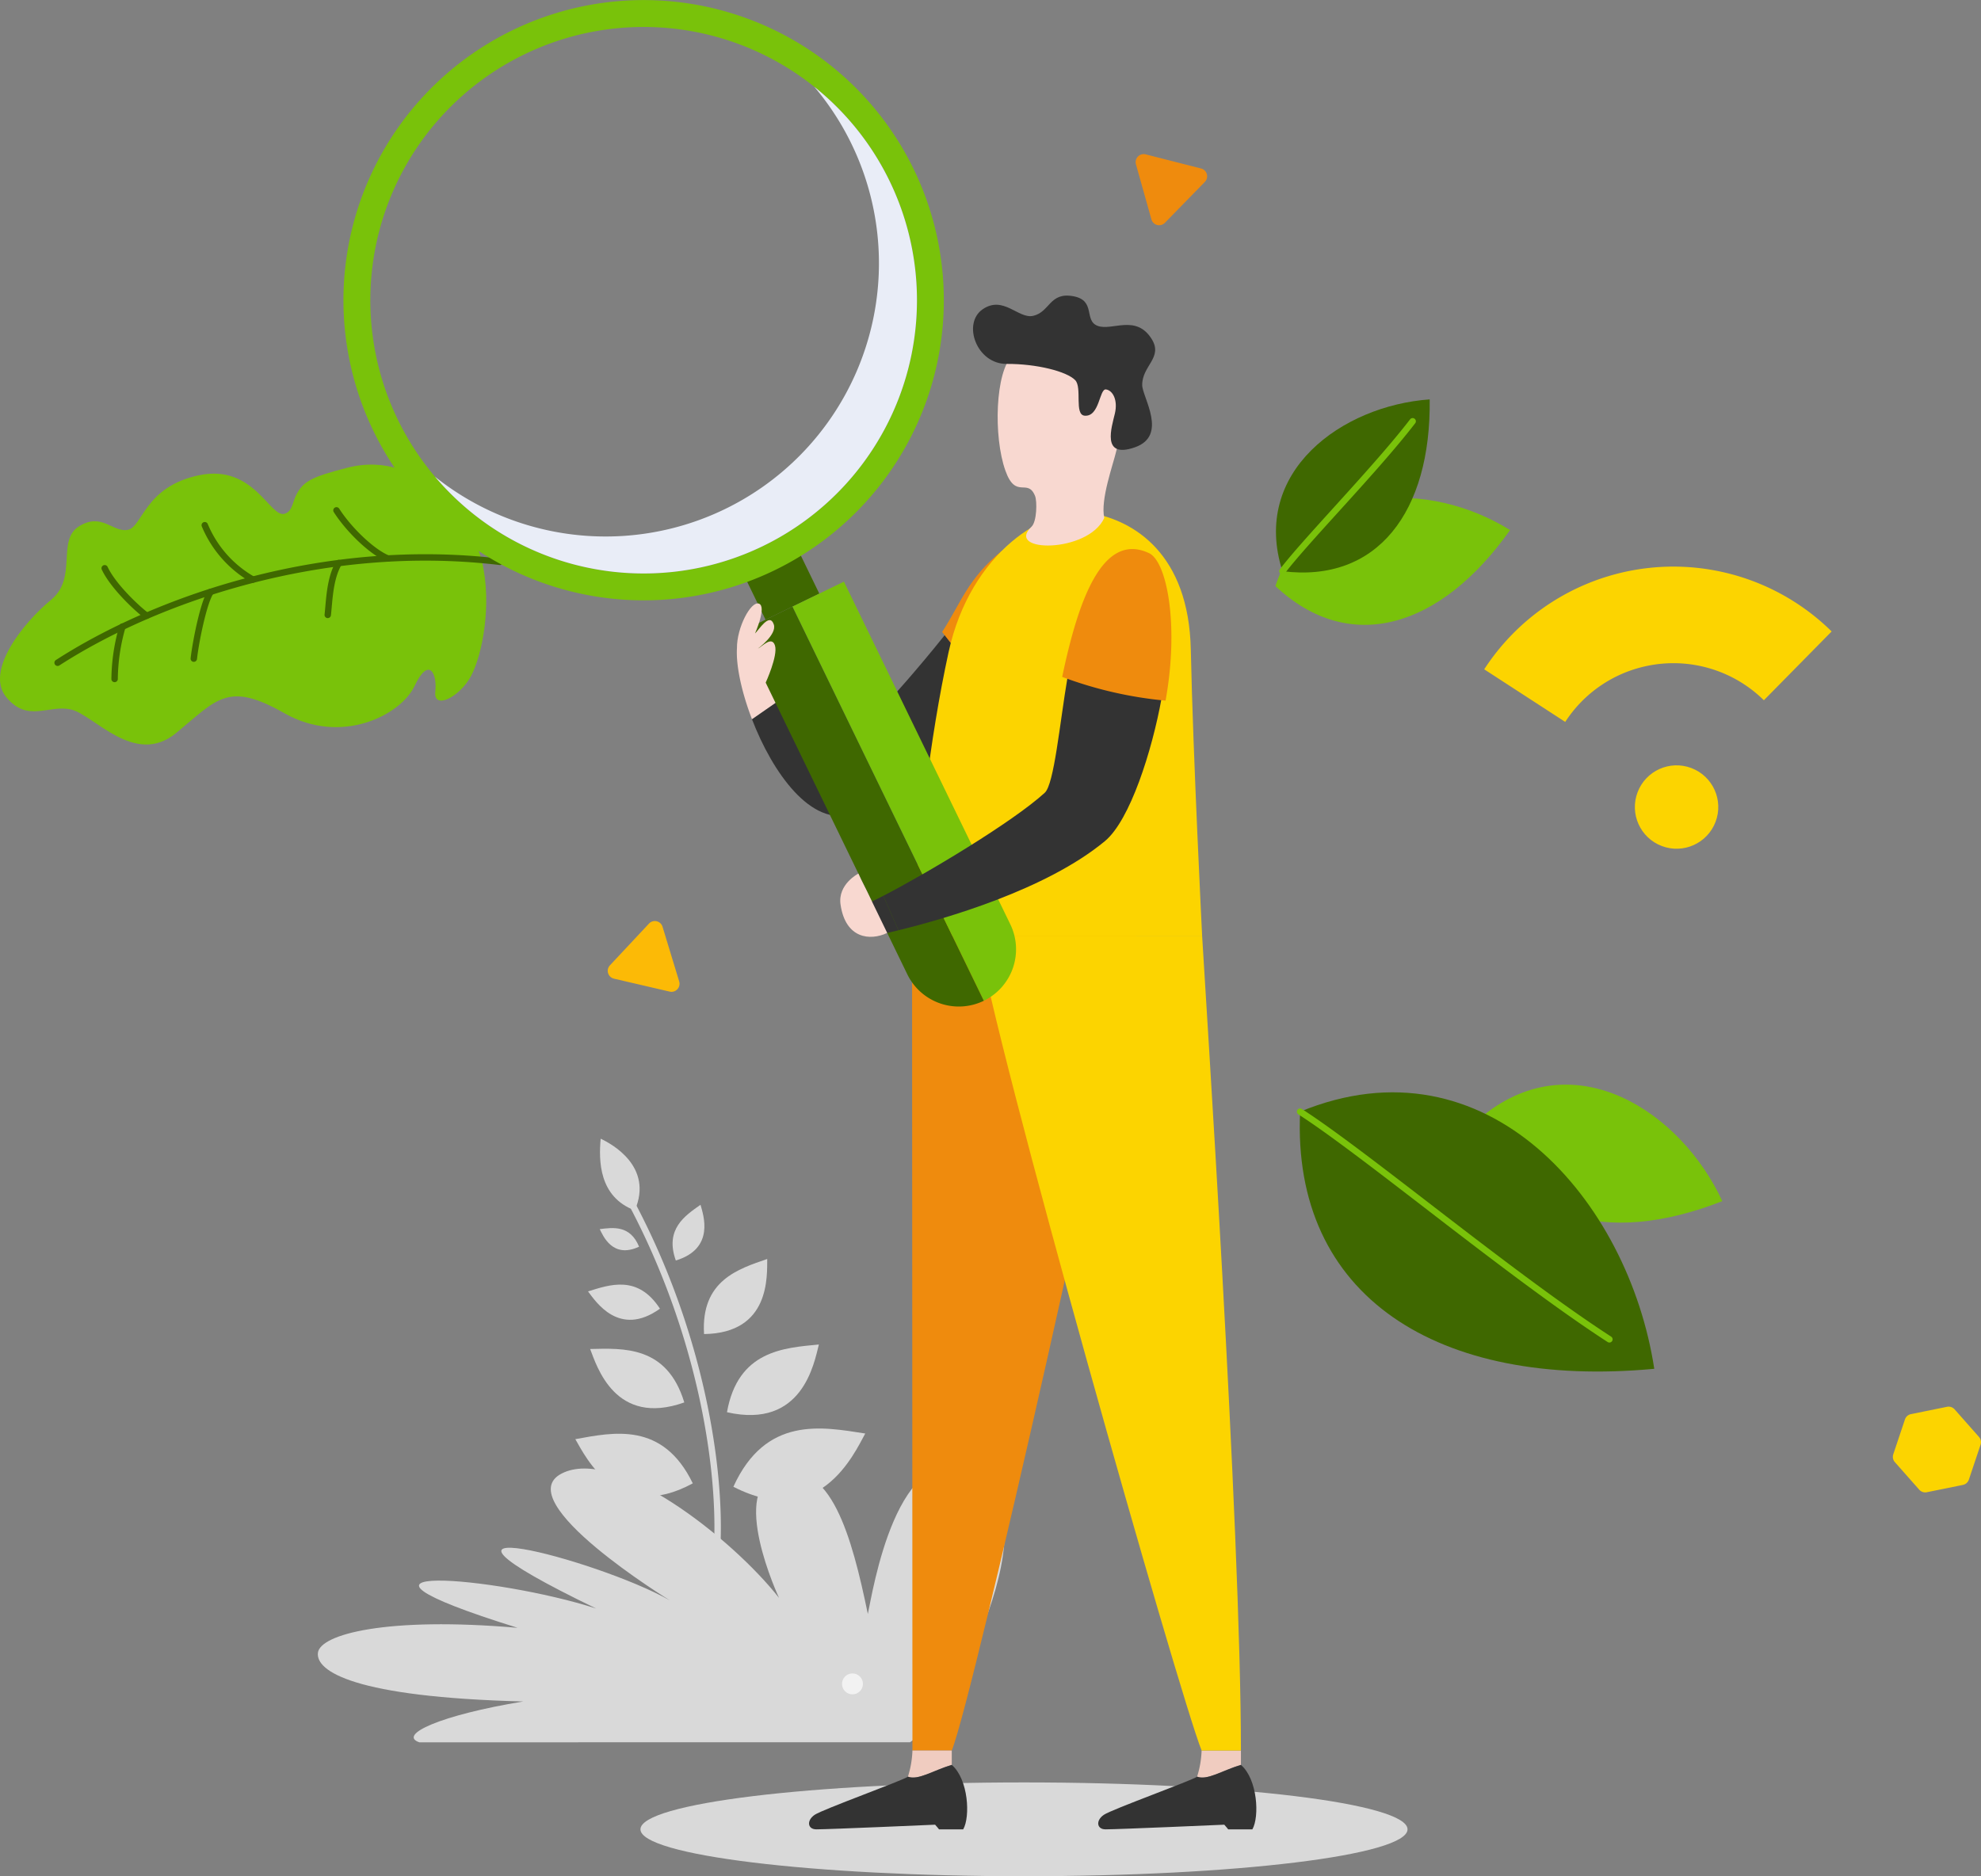<svg xmlns="http://www.w3.org/2000/svg" width="302.193" height="286.272" viewBox="0 0 302.193 286.272">
  <rect x="0" y="0" width="302.193" height="286.272" fill="#808080" stroke="none"/>
  <g id="Group_838" data-name="Group 838" transform="translate(-317.844 -336.707)">
    <g id="Shadow" transform="translate(415.543 608.666)">
      <path id="Path_485" data-name="Path 485" d="M916.119,2009.241c0-3.953,26.195-7.157,58.507-7.157s58.507,3.2,58.507,7.157-26.195,7.156-58.507,7.156S916.119,2013.194,916.119,2009.241Z" transform="translate(-916.119 -2002.084)" fill="#d9d9d9"/>
    </g>
    <g id="Plants" transform="translate(317.844 397.646)">
      <path id="Path_486" data-name="Path 486" d="M1703.765,1354.779c3.827,15.884,18.5,20.169,36.406,13.114C1733.852,1354.246,1717.734,1343.647,1703.765,1354.779Z" transform="translate(-1477.441 -1245.567)" fill="#79c20a"/>
      <g id="Group_818" data-name="Group 818" transform="translate(87.763 112.804)">
        <path id="Path_487" data-name="Path 487" d="M883.637,1411.582c-5.521-2.077-5.5-7.643-5.208-10.937C880.069,1401.408,886.526,1404.887,883.637,1411.582Z" transform="translate(-874.563 -1400.645)" fill="#d9d9d9"/>
        <g id="Group_817" data-name="Group 817" transform="translate(8.229 9.613)">
          <path id="Path_488" data-name="Path 488" d="M919.109,1511.693h-.016a.49.49,0,0,1-.473-.506c.4-12.052-2.783-31.766-12.9-50.954a.49.49,0,0,1,.867-.457c10.208,19.357,13.416,39.266,13.014,51.444A.49.49,0,0,1,919.109,1511.693Z" transform="translate(-905.661 -1459.514)" fill="#d9d9d9"/>
        </g>
        <path id="Path_489" data-name="Path 489" d="M1002.916,1680.319c4.931-10.843,13.517-9.153,20.117-8.123C1021.273,1675.4,1016.016,1687.046,1002.916,1680.319Z" transform="translate(-978.805 -1627.215)" fill="#d9d9d9"/>
        <path id="Path_490" data-name="Path 490" d="M996.933,1603.251c1.669-9.416,8.683-9.816,14.02-10.333C1010.224,1595.76,1008.463,1605.865,996.933,1603.251Z" transform="translate(-973.799 -1561.519)" fill="#d9d9d9"/>
        <path id="Path_491" data-name="Path 491" d="M975.359,1524.474c-.5-8.2,5.28-9.949,9.636-11.455C984.957,1515.54,985.518,1524.338,975.359,1524.474Z" transform="translate(-955.722 -1494.668)" fill="#d9d9d9"/>
        <path id="Path_492" data-name="Path 492" d="M946.62,1470.87c-1.719-4.81,1.429-6.852,3.768-8.505C950.8,1463.876,952.661,1469.031,946.62,1470.87Z" transform="translate(-931.29 -1452.286)" fill="#d9d9d9"/>
        <path id="Path_493" data-name="Path 493" d="M873.186,1683.878c-4.578-9.461-12.116-7.79-17.917-6.743C856.889,1679.925,861.771,1690.087,873.186,1683.878Z" transform="translate(-855.269 -1631.293)" fill="#d9d9d9"/>
        <path id="Path_494" data-name="Path 494" d="M883.474,1605.069c-2.631-8.676-9.278-8.264-14.362-8.151C870.118,1599.512,872.913,1608.828,883.474,1605.069Z" transform="translate(-866.851 -1564.833)" fill="#d9d9d9"/>
        <path id="Path_495" data-name="Path 495" d="M878.1,1540.627c-3.367-5.2-7.654-3.672-10.97-2.637C868.278,1539.5,871.873,1545.09,878.1,1540.627Z" transform="translate(-865.191 -1514.692)" fill="#d9d9d9"/>
        <path id="Path_496" data-name="Path 496" d="M884.066,1486.985c-1.373-3.338-3.992-2.921-6-2.682C878.562,1485.292,880.023,1488.876,884.066,1486.985Z" transform="translate(-874.342 -1470.51)" fill="#d9d9d9"/>
      </g>
      <g id="Group_819" data-name="Group 819" transform="translate(48.484 162.678)">
        <path id="Path_497" data-name="Path 497" d="M705.071,1748.273c6.424-4.22,22.256-35.324,9.81-41.353-11.8-5.713-15.539,18.617-16.241,21.777-2.458-11.939-5.676-23.527-13.548-21.42s0,18.962,0,18.962c-7.17-9.13-25.038-23.181-33.171-18.964s16.52,19.346,16.52,19.346c-11.2-6.355-44.683-14.912-11.247,1.241-15.308-4.952-45.163-7.382-11.977,2.947-19.974-1.734-30.112.985-30.463,3.8s5.508,6.783,31.321,7.436c-12.749,2.107-19.144,5.09-15.859,6.232Z" transform="translate(-614.74 -1706.055)" fill="#d9d9d9"/>
        <path id="Path_498" data-name="Path 498" d="M895.333,1867.339a1.037,1.037,0,1,0-1.037,1.036A1.037,1.037,0,0,0,895.333,1867.339Z" transform="translate(-847.777 -1840.133)" fill="#d9d9d9"/>
        <circle id="Ellipse_3" data-name="Ellipse 3" cx="1.596" cy="1.596" r="1.596" transform="translate(79.962 31.712)" fill="#f2f2f2"/>
        <path id="Path_499" data-name="Path 499" d="M982.751,1830.644a1.362,1.362,0,1,0-1.362,1.363A1.362,1.362,0,0,0,982.751,1830.644Z" transform="translate(-920.374 -1809.159)" fill="#d9d9d9"/>
      </g>
      <g id="Group_821" data-name="Group 821" transform="translate(197.836 105.726)">
        <path id="Path_500" data-name="Path 500" d="M1532.043,1360.254c-1.293,28.163,20.968,42.319,54.025,39.231C1582.154,1373.835,1560.541,1348.523,1532.043,1360.254Z" transform="translate(-1531.553 -1357.301)" fill="#3f6800"/>
        <g id="Group_820" data-name="Group 820" transform="translate(0 2.462)">
          <path id="Path_501" data-name="Path 501" d="M1576.989,1408.095a.486.486,0,0,1-.266-.079c-8.281-5.368-18.718-13.4-27.926-20.49-7.582-5.836-14.743-11.349-19.255-14.246a.49.49,0,1,1,.529-.825c4.548,2.92,11.725,8.445,19.324,14.295,9.193,7.077,19.613,15.1,27.861,20.444a.49.49,0,0,1-.267.9Z" transform="translate(-1529.317 -1372.377)" fill="#79c20a"/>
        </g>
      </g>
      <path id="Path_502" data-name="Path 502" d="M1509.262,815.379c11.326,10.639,25.233,6.4,35.794-8.55C1532.915,799.27,1514.569,799.242,1509.262,815.379Z" transform="translate(-1314.701 -786.892)" fill="#79c20a"/>
      <g id="Group_823" data-name="Group 823" transform="translate(194.644 0)">
        <path id="Path_503" data-name="Path 503" d="M1510.76,736.087c14.458,1.836,22.678-9.047,22.459-26.211C1519.84,710.827,1505.9,720.914,1510.76,736.087Z" transform="translate(-1509.771 -709.876)" fill="#3f6800"/>
        <g id="Group_822" data-name="Group 822" transform="translate(0.5 2.849)">
          <path id="Path_504" data-name="Path 504" d="M1513.32,751.173a.49.49,0,0,1-.389-.787c1.7-2.231,4.849-5.7,8.182-9.381,4.025-4.44,8.587-9.471,11.679-13.492a.49.49,0,0,1,.777.6c-3.116,4.052-7.693,9.1-11.73,13.553-3.319,3.661-6.454,7.12-8.129,9.317A.488.488,0,0,1,1513.32,751.173Z" transform="translate(-1512.831 -727.322)" fill="#79c20a"/>
        </g>
      </g>
      <g id="Group_831" data-name="Group 831" transform="translate(0 9.948)">
        <path id="Path_505" data-name="Path 505" d="M391.345,785.5c-1.276-5.309-8.807-17.242-20.542-14.223-5.311,1.366-6.631,2.035-7.685,3.976-.687,1.264-.627,2.662-1.853,3.039-2.242.689-4.656-7.612-13.021-5.883s-8.643,7.9-10.907,8.34-3.941-2.7-7.427-.548-.168,7.852-4.277,11.227c-4.274,3.512-10.1,10.868-6.838,14.839s6.431,1.1,9.891,1.893,9.695,8.793,16.009,3.6c6.275-5.155,7.862-7.966,16.535-3.033s17.747.316,19.861-4.17,3.469-2.008,3.156.864,3.7.863,5.426-2.329S392.946,792.161,391.345,785.5Z" transform="translate(-317.844 -770.792)" fill="#79c20a"/>
        <g id="Group_824" data-name="Group 824" transform="translate(8.298 13.675)">
          <path id="Path_506" data-name="Path 506" d="M369.147,871.58a.49.49,0,0,1-.266-.9c14.89-9.616,40.518-18.73,67.794-15.474a.49.49,0,0,1-.116.973c-27.019-3.228-52.4,5.8-67.146,15.324A.487.487,0,0,1,369.147,871.58Z" transform="translate(-368.657 -854.532)" fill="#3f6800"/>
        </g>
        <g id="Group_825" data-name="Group 825" transform="translate(15.483 15.328)">
          <path id="Path_507" data-name="Path 507" d="M419.548,872.869a.487.487,0,0,1-.277-.086c-1.1-.754-5.16-4.422-6.567-7.429a.49.49,0,0,1,.888-.415c1.307,2.794,5.224,6.343,6.234,7.037a.49.49,0,0,1-.278.894Z" transform="translate(-412.658 -864.656)" fill="#3f6800"/>
        </g>
        <g id="Group_826" data-name="Group 826" transform="translate(16.986 24.243)">
          <path id="Path_508" data-name="Path 508" d="M422.357,928.2a.49.49,0,0,1-.489-.466,30.149,30.149,0,0,1,1.227-8.183.49.49,0,1,1,.91.363,29.278,29.278,0,0,0-1.158,7.772.49.49,0,0,1-.465.513Z" transform="translate(-421.862 -919.245)" fill="#3f6800"/>
        </g>
        <g id="Group_827" data-name="Group 827" transform="translate(30.753 8.769)">
          <path id="Path_509" data-name="Path 509" d="M513.984,833.749a.489.489,0,0,1-.243-.065,17.647,17.647,0,0,1-7.531-8.5.49.49,0,1,1,.891-.407,16.632,16.632,0,0,0,7.127,8.06.49.49,0,0,1-.244.915Z" transform="translate(-506.166 -824.487)" fill="#3f6800"/>
        </g>
        <g id="Group_828" data-name="Group 828" transform="translate(29.077 18.896)">
          <path id="Path_510" data-name="Path 510" d="M496.394,897.7l-.054,0a.49.49,0,0,1-.434-.54c.256-2.344,1.476-8.727,2.68-10.45a.49.49,0,0,1,.8.561c-.988,1.414-2.218,7.33-2.509,10A.49.49,0,0,1,496.394,897.7Z" transform="translate(-495.903 -886.501)" fill="#3f6800"/>
        </g>
        <g id="Group_829" data-name="Group 829" transform="translate(49.507 14.533)">
          <path id="Path_511" data-name="Path 511" d="M621.5,868.677l-.054,0a.49.49,0,0,1-.434-.54c.04-.364.075-.757.111-1.171.194-2.178.434-4.888,1.638-6.934a.49.49,0,1,1,.844.5c-1.092,1.855-1.322,4.444-1.507,6.524-.037.42-.073.82-.113,1.19A.49.49,0,0,1,621.5,868.677Z" transform="translate(-621.008 -859.788)" fill="#3f6800"/>
        </g>
        <g id="Group_830" data-name="Group 830" transform="translate(50.838 6.498)">
          <path id="Path_512" data-name="Path 512" d="M637.471,818.9a.492.492,0,0,1-.184-.036c-2.407-.976-6.02-4.354-8.055-7.53a.49.49,0,0,1,.825-.529c1.91,2.98,5.389,6.254,7.6,7.15a.49.49,0,0,1-.184.944Z" transform="translate(-629.154 -810.583)" fill="#3f6800"/>
        </g>
      </g>
    </g>
    <g id="Chart" transform="translate(544.256 423.152)">
      <circle id="Ellipse_4" data-name="Ellipse 4" cx="6.362" cy="6.362" r="6.362" transform="translate(21.137 40.383) rotate(-69.222)" fill="#fcd400"/>
      <path id="Path_513" data-name="Path 513" d="M1729.073,881.236a19.651,19.651,0,0,1,17.891,5.225l10.339-10.5a34.405,34.405,0,0,0-53,5.778l12.36,8.026A19.611,19.611,0,0,1,1729.073,881.236Z" transform="translate(-1704.305 -866.061)" fill="#fcd400"/>
    </g>
    <g id="Man" transform="translate(430.244 381.806)">
      <path id="Path_514" data-name="Path 514" d="M1009.19,944.888a11.142,11.142,0,0,0-3.031-2.45c-.155,2.648.716,6.715,2.3,10.832l5.278-3.663C1011.982,947.825,1010.37,946.2,1009.19,944.888Z" transform="translate(-1006.142 -888.62)" fill="#f8d8d0"/>
      <path id="Path_515" data-name="Path 515" d="M1025.6,986.335,1020.325,990c3.123,8.128,9.016,16.453,15.256,14.449C1041.468,1002.558,1032.446,993.279,1025.6,986.335Z" transform="translate(-1018.009 -925.348)" fill="#333"/>
      <path id="Path_516" data-name="Path 516" d="M1149.485,939.861l6.729,12.026,9.915-11.187-8.331-10.634C1153.538,935.416,1149.485,939.861,1149.485,939.861Z" transform="translate(-1126.077 -878.268)" fill="#333"/>
      <path id="Path_517" data-name="Path 517" d="M1207.02,851.338c-5.253,4.354-6.071,7.673-9.1,12.39l8.736,11.1,7.459-8.507Z" transform="translate(-1166.599 -812.396)" fill="#ef8b0d"/>
      <path id="Path_518" data-name="Path 518" d="M1197.042,815.318c6.7,1.156,15,6.291,15.313,20.845.344,16.219,1.727,43.655,1.727,43.655-2.349,0-44.247,0-44.247,0,.966-14.592,2.632-29.729,5.565-43.233C1178.724,821.276,1190.339,814.161,1197.042,815.318Z" transform="translate(-1143.103 -782.157)" fill="#fcd400"/>
      <g id="Group_832" data-name="Group 832" transform="translate(36.029)">
        <path id="Path_519" data-name="Path 519" d="M1267.9,664.71c-.478,2.08-2.459,7.462-1.836,10.236-2.465,5.417-15.252,5.322-11.093,1.33.811-.779.864-3.875.531-4.693-1.142-2.8-2.935.614-4.525-3.863-1.853-5.22-1.548-15.1,1.089-17.59,2.952-2.784,8.593-5.974,15.259-1.067C1272.766,653.067,1268.877,660.482,1267.9,664.71Z" transform="translate(-1246.04 -641.018)" fill="#f8d8d0"/>
        <path id="Path_520" data-name="Path 520" d="M1243.795,631.2c-1.614-.145-.351-4.285-1.43-5.415-1.276-1.335-5.882-2.511-10.469-2.485s-6.8-6.186-3.646-8.341,5.444,1.506,7.679,1.011c2.608-.579,2.483-3.7,6.192-2.987,3.428.657,1.523,3.712,3.662,4.512,2.2.825,5.846-1.832,8.243,2.006,1.777,2.846-1.469,4.065-1.446,7.03.014,1.851,4.009,7.729-1.145,9.506s-3.495-3.127-3.02-5.176-.323-3.514-1.355-3.665S1246.1,631.4,1243.795,631.2Z" transform="translate(-1226.771 -612.875)" fill="#333"/>
      </g>
      <g id="Group_833" data-name="Group 833" transform="translate(11.016 97.661)">
        <path id="Path_521" data-name="Path 521" d="M1169.834,1210.913c0,16.511.058,90.524.058,124.33h6c3.37-8.381,25.831-108.386,28.11-124.33Z" transform="translate(-1154.119 -1210.913)" fill="#ef8b0d"/>
        <path id="Path_522" data-name="Path 522" d="M1172.669,1974.457v-2.194h-6a14.82,14.82,0,0,1-.687,3.991C1167.542,1976.853,1169.824,1975.306,1172.669,1974.457Z" transform="translate(-1150.897 -1847.933)" fill="#f0ccc0"/>
        <path id="Path_523" data-name="Path 523" d="M1095.374,1985.7c-2.845.848-5.127,2.4-6.686,1.8-.827.6-12.993,4.976-14.232,5.821-1.266.869-1.081,2.215.261,2.215,1.961,0,18.116-.711,18.116-.711.328.354.593.711.593.711h3.692C1098.22,1993.625,1097.921,1987.9,1095.374,1985.7Z" transform="translate(-1073.602 -1859.177)" fill="#333"/>
      </g>
      <g id="Group_834" data-name="Group 834" transform="translate(36.81 97.661)">
        <path id="Path_524" data-name="Path 524" d="M1442.79,1974.457v-2.194h-6a14.826,14.826,0,0,1-.687,3.991C1437.664,1976.853,1439.945,1975.306,1442.79,1974.457Z" transform="translate(-1402.7 -1847.933)" fill="#f0ccc0"/>
        <path id="Path_525" data-name="Path 525" d="M1365.495,1985.7c-2.845.848-5.126,2.4-6.686,1.8-.826.6-12.993,4.976-14.231,5.821-1.266.869-1.081,2.215.261,2.215,1.96,0,18.116-.711,18.116-.711.327.354.591.711.591.711h3.694C1368.34,1993.625,1368.041,1987.9,1365.495,1985.7Z" transform="translate(-1325.405 -1859.177)" fill="#333"/>
        <path id="Path_526" data-name="Path 526" d="M1265.721,1210.913c.34,6.264,5.921,90.524,5.921,124.33h-6c-3.37-8.381-31.815-108.386-34.091-124.33Z" transform="translate(-1231.553 -1210.913)" fill="#fcd400"/>
      </g>
    </g>
    <g id="Magnifyer" transform="translate(370.224 336.707)">
      <g id="Group_836" data-name="Group 836">
        <g id="Group_835" data-name="Group 835" transform="translate(60.645 83.543)">
          <rect id="Rectangle_442" data-name="Rectangle 442" width="7.812" height="9.113" transform="translate(8.545 0) rotate(64.107)" fill="#3f6800"/>
          <path id="Path_527" data-name="Path 527" d="M1091.314,932.435l-25.379-52.281-7.856,3.814,29.193,60.137A8.734,8.734,0,0,0,1091.314,932.435Z" transform="translate(-1050.222 -874.951)" fill="#79c20a"/>
          <path id="Path_528" data-name="Path 528" d="M1009.966,907.324l25.379,52.281a8.735,8.735,0,0,0,11.672,4.043l-29.193-60.137Z" transform="translate(-1009.966 -894.493)" fill="#3f6800"/>
        </g>
        <path id="Path_529" data-name="Path 529" d="M699.394,339.242A45.793,45.793,0,1,0,727.675,397.5,45.793,45.793,0,0,0,699.394,339.242ZM684.982,424.2a41.691,41.691,0,1,1,41.11-42.264A41.691,41.691,0,0,1,684.982,424.2Z" transform="translate(-638.6 -336.707)" fill="#79c20a"/>
        <path id="Path_530" data-name="Path 530" d="M782.038,417.793a41.692,41.692,0,0,1-57.865,59.49,41.692,41.692,0,1,0,57.865-59.49Z" transform="translate(-710.199 -404.551)" fill="#e9edf7" style="mix-blend-mode: multiply;isolation: isolate"/>
      </g>
    </g>
    <g id="Front_hands" data-name="Front hands" transform="translate(430.262 420.483)">
      <g id="Group_837" data-name="Group 837" transform="translate(19.206)">
        <path id="Path_531" data-name="Path 531" d="M1123.857,1175.2s1,2.431,1.757,4.608c0,0,1.4-.275,3.679-.833l-2.314-5.252C1125.612,1174.427,1124.523,1174.947,1123.857,1175.2Z" transform="translate(-1123.857 -1120.811)" fill="#333"/>
        <path id="Path_532" data-name="Path 532" d="M1171.089,968.988c-1.219,7.2-2.054,16.4-3.487,17.707-4.932,4.5-18.059,12.329-24.628,15.727l2.314,5.252c7.037-1.723,22.506-6.152,31.494-13.606,3.827-3.173,7.184-13.756,8.646-21.825C1181.016,971.541,1175.765,970.005,1171.089,968.988Z" transform="translate(-1139.852 -949.512)" fill="#333"/>
        <path id="Path_533" data-name="Path 533" d="M1323.3,850.343c2.726,1.275,4.611,10.975,2.523,22.505a60.949,60.949,0,0,1-15.77-3.623C1312.443,857.833,1316.108,846.98,1323.3,850.343Z" transform="translate(-1279.645 -849.722)" fill="#ef8b0d"/>
      </g>
      <path id="Path_534" data-name="Path 534" d="M1109.912,1161.975c-2.628,1.241-6.361.872-7.12-4.33-.455-3.115,2.724-4.728,2.724-4.728.718,1.614.729,1.426,2.14,4.408Z" transform="translate(-1086.989 -1103.405)" fill="#f8d8d0"/>
      <path id="Path_535" data-name="Path 535" d="M1006.249,907.342c-.035-3.173,2.147-7.28,3.36-6.813s-.607,4.55-.607,4.55c.56-.49,2.23-3.294,2.87-1.369.508,1.526-2.43,3.679-2.43,3.679.642-.3,2.133-2.005,2.608-.465s-1.418,5.656-1.418,5.656C1009.273,912.428,1006.3,912.2,1006.249,907.342Z" transform="translate(-1006.248 -892.201)" fill="#f8d8d0"/>
    </g>
    <g id="Secondary_shapes" data-name="Secondary shapes" transform="translate(410.553 360.217)">
      <path id="Path_536" data-name="Path 536" d="M2094.3,1651.014l-5.494,1.115a1.226,1.226,0,0,0-.92.812l-1.781,5.316a1.227,1.227,0,0,0,.244,1.2l3.714,4.2a1.226,1.226,0,0,0,1.163.39l5.494-1.115a1.227,1.227,0,0,0,.919-.812l1.782-5.316a1.227,1.227,0,0,0-.244-1.2l-3.713-4.2A1.228,1.228,0,0,0,2094.3,1651.014Z" transform="translate(-1890.004 -1459.875)" fill="#fcd400"/>
      <path id="Path_537" data-name="Path 537" d="M1378.728,482.234l2.358,8.4a1.227,1.227,0,0,0,2.059.525l6.093-6.24a1.227,1.227,0,0,0-.574-2.046l-8.452-2.157A1.227,1.227,0,0,0,1378.728,482.234Z" transform="translate(-1298.153 -480.674)" fill="#ef8b0d"/>
      <path id="Path_538" data-name="Path 538" d="M891.851,1197.659l-5.958,6.369a1.227,1.227,0,0,0,.618,2.033l8.495,1.975a1.227,1.227,0,0,0,1.452-1.552l-2.538-8.344A1.226,1.226,0,0,0,891.851,1197.659Z" transform="translate(-885.561 -1080.248)" fill="#fcba06"/>
    </g>
  </g>
</svg>
